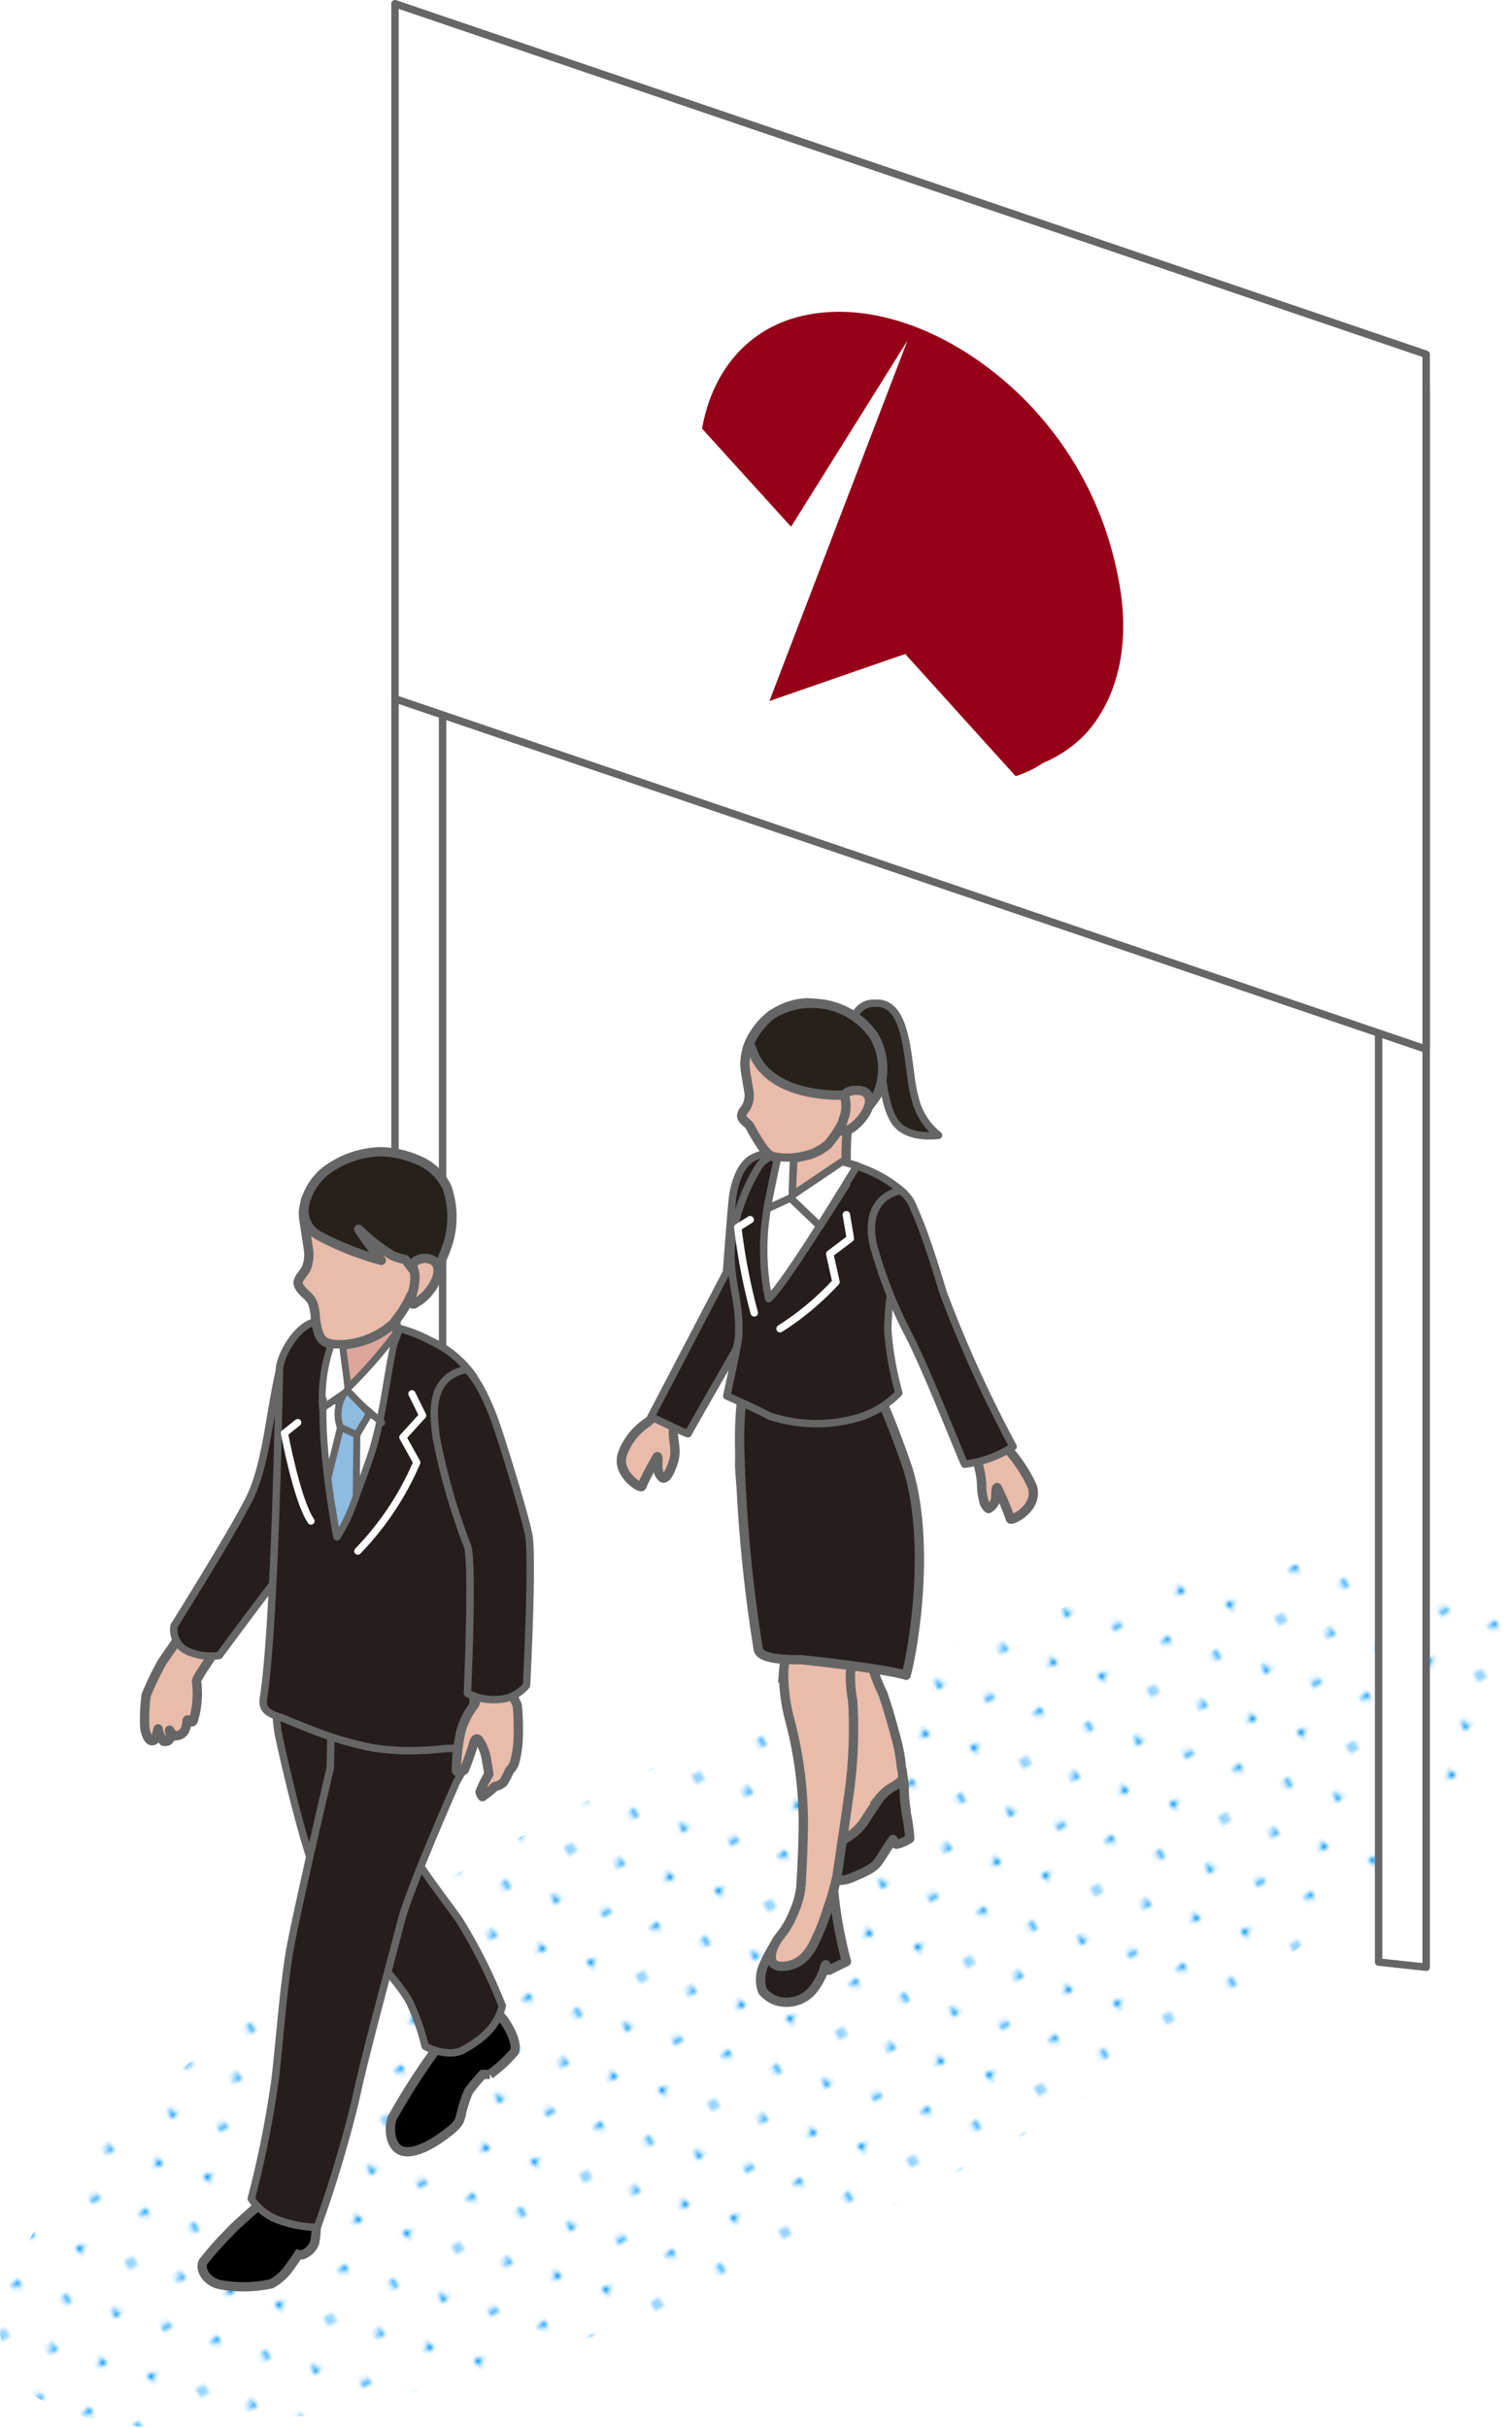 <svg xmlns="http://www.w3.org/2000/svg" xmlns:xlink="http://www.w3.org/1999/xlink" viewBox="0 0 113.8 182.62"><defs><style>.cls-1,.cls-11,.cls-15,.cls-17,.cls-24,.cls-8{fill:none;}.cls-2{clip-path:url(#clip-path);}.cls-3{fill:#0096ff;}.cls-4{fill:url(#_10_dpi_10_2);}.cls-16,.cls-22,.cls-5{fill:#fff;}.cls-11,.cls-12,.cls-13,.cls-15,.cls-16,.cls-18,.cls-21,.cls-22,.cls-23,.cls-5,.cls-6,.cls-8,.cls-9{stroke:#666;}.cls-11,.cls-12,.cls-13,.cls-15,.cls-16,.cls-17,.cls-21,.cls-22,.cls-23,.cls-24,.cls-5,.cls-6,.cls-9{stroke-linecap:round;stroke-linejoin:round;}.cls-5{stroke-width:0.56px;}.cls-10,.cls-12,.cls-6{fill:#251e1c;}.cls-15,.cls-18,.cls-21,.cls-6,.cls-8,.cls-9{stroke-width:0.7px;}.cls-7,.cls-9{fill:#e9bbab;}.cls-11,.cls-12,.cls-13,.cls-16,.cls-17{stroke-width:0.56px;}.cls-13,.cls-14{fill:#27211c;}.cls-17,.cls-24{stroke:#fff;}.cls-18{stroke-miterlimit:10;}.cls-19{clip-path:url(#clip-path-2);}.cls-20{fill:#46268a;}.cls-21{fill:#dda69b;}.cls-22,.cls-23{stroke-width:0.52px;}.cls-23{fill:#8ebbe0;}.cls-24{stroke-width:0.54px;}.cls-25{fill:#970019;}</style><clipPath id="clip-path"><rect id="SVGID" class="cls-1" width="28.8" height="28.8"/></clipPath><pattern id="_10_dpi_10_2" data-name="10 dpi 10 % 2" width="28.8" height="28.8" patternTransform="translate(-1.45 4.19) rotate(-2.9) scale(0.38)" patternUnits="userSpaceOnUse" viewBox="0 0 28.8 28.8"><rect class="cls-1" width="28.8" height="28.8"/><g class="cls-2"><path class="cls-3" d="M28.8,29.52a.72.72,0,1,0-.72-.72A.72.72,0,0,0,28.8,29.52Z"/><path class="cls-3" d="M14.4,29.52a.72.72,0,1,0-.72-.72A.72.72,0,0,0,14.4,29.52Z"/><circle class="cls-3" cy="28.8" r="0.72"/><path class="cls-3" d="M28.8,15.12a.72.72,0,1,0-.72-.72A.72.72,0,0,0,28.8,15.12Z"/><path class="cls-3" d="M14.4,15.12a.72.72,0,1,0-.72-.72A.72.72,0,0,0,14.4,15.12Z"/><path class="cls-3" d="M0,15.12a.72.72,0,0,0,0-1.44.72.72,0,0,0-.72.72A.72.72,0,0,0,0,15.12Z"/><path class="cls-3" d="M28.8.72A.72.72,0,0,0,29.52,0a.72.72,0,0,0-.72-.72.72.72,0,0,0-.72.72A.72.72,0,0,0,28.8.72Z"/><path class="cls-3" d="M14.4.72A.72.72,0,0,0,15.12,0a.72.72,0,0,0-.72-.72.72.72,0,0,0-.72.72A.72.72,0,0,0,14.4.72Z"/><path class="cls-3" d="M0,.72A.72.72,0,0,0,.72,0,.72.72,0,0,0,0-.72.72.72,0,0,0-.72,0,.72.72,0,0,0,0,.72Z"/><path class="cls-3" d="M-14.4.72A.72.72,0,0,0-13.68,0a.72.72,0,0,0-.72-.72.72.72,0,0,0-.72.72A.72.72,0,0,0-14.4.72Z"/><path class="cls-3" d="M-14.4,0"/><path class="cls-3" d="M7.2,22.32a.72.72,0,1,0-.72-.72A.72.72,0,0,0,7.2,22.32Z"/><path class="cls-3" d="M21.6,22.32a.72.72,0,1,0-.72-.72A.72.72,0,0,0,21.6,22.32Z"/><path class="cls-3" d="M7.2,7.92a.72.72,0,1,0-.72-.72A.72.72,0,0,0,7.2,7.92Z"/><path class="cls-3" d="M21.6,7.92a.72.72,0,1,0-.72-.72A.72.72,0,0,0,21.6,7.92Z"/><path class="cls-3" d="M-7.2,7.92a.72.72,0,0,0,.72-.72.72.72,0,0,0-.72-.72.72.72,0,0,0-.72.72A.72.72,0,0,0-7.2,7.92Z"/><path class="cls-3" d="M-7.2,7.2"/></g></pattern><clipPath id="clip-path-2"><path id="SVGID-2" data-name="SVGID" class="cls-1" d="M21,130.62s1.66,7.75,2.9,10.58,6.27,7.83,7,9.51a9.08,9.08,0,0,1,.83,2.67s1.31,2.08,3.11.8,2.67-2.16,2.93-3.31a40.39,40.39,0,0,0-3.19-6.43c-1.46-2.08-3.68-4.75-4.24-6.63s-2.52-8.67-2.52-8.67S23.58,127,21,130.62Z"/></clipPath></defs><g id="レイヤー_2" data-name="レイヤー 2"><g id="メイン"><ellipse class="cls-4" cx="56.9" cy="150.07" rx="62.79" ry="18.79" transform="translate(-60.66 40.8) rotate(-26.33)"/><polygon class="cls-5" points="107.34 147.97 103.76 147.58 103.76 28.67 107.34 29.06 107.34 147.97"/><polygon class="cls-5" points="33.31 123.27 29.73 122.89 29.73 5.36 33.31 5.75 33.31 123.27"/><path class="cls-6" d="M62.73,142.06c0-.07-1.63,2.77-1.77,2.76a2.66,2.66,0,0,0-1,1s-1.13-.4-1.35,0a10.55,10.55,0,0,0-1.1,1.93,2.59,2.59,0,0,0-.12,2,2.22,2.22,0,0,0,1.81.85,2.54,2.54,0,0,0,2-.95,5.19,5.19,0,0,0,.61-1,4.38,4.38,0,0,0,.23-.54c0-.08,0-.17.11-.33l.24.42s1.33-.67,1.32-.65A31.89,31.89,0,0,1,62.73,142.06Z"/><path class="cls-6" d="M68.2,136.35a.69.69,0,0,1,0-.13,11.4,11.4,0,0,1-.15-1.76,3.25,3.25,0,0,0-.19-1.12A20.8,20.8,0,0,1,66,135.42c-.29.27-.68.42-1,.7-.06.06-.33.46-.39.46s-1.39.06-1.67.43a10.58,10.58,0,0,0-1.14,2.46,2.45,2.45,0,0,0-.06,1.08,1.49,1.49,0,0,0,.65.8,2.7,2.7,0,0,0,1.91-.2c1.1-.46,1.52-.71,1.85-1.19s.62-1,1.06-1.6l.26.36a2.84,2.84,0,0,0,1-.43A12.52,12.52,0,0,0,68.2,136.35Z"/><path class="cls-7" d="M67.84,132.93a11.6,11.6,0,0,0-.33-1.93s-.61-2.38-1.09-3.67a12.08,12.08,0,0,1-.93-2.61c-.29-1.39-.41-6.11-.41-6.11s-2.41-12.51-3-13.44-6.11-2-6.11-2-.31,6.41-.3,7a21.33,21.33,0,0,0,2.09,8.5c.79,1.82,4.3,10.71,4.46,11.65s.92,3.45.92,3.45l.45,0h0c-.06.18-.12.33-.16.46a3.8,3.8,0,0,0-.63.9A12.59,12.59,0,0,0,61.22,137a2.38,2.38,0,0,0-.32,1.74c.14.38,1.32.14,2-.11a4.48,4.48,0,0,0,2.06-1.5c.47-.74,1.24-1.88,1.24-1.88a3.61,3.61,0,0,1,.89-.79,2.54,2.54,0,0,0,.85-.66C67.93,133.73,68,133.57,67.84,132.93Z"/><path class="cls-8" d="M67.84,132.93a11.6,11.6,0,0,0-.33-1.93s-.61-2.38-1.09-3.67a12.08,12.08,0,0,1-.93-2.61c-.29-1.39-.41-6.11-.41-6.11s-2.41-12.51-3-13.44-6.11-2-6.11-2-.31,6.41-.3,7a21.33,21.33,0,0,0,2.09,8.5c.79,1.82,4.3,10.71,4.46,11.65s.92,3.45.92,3.45l.45,0h0c-.06.18-.12.33-.16.46a3.8,3.8,0,0,0-.63.9A12.59,12.59,0,0,0,61.22,137a2.38,2.38,0,0,0-.32,1.74c.14.38,1.32.14,2-.11a4.48,4.48,0,0,0,2.06-1.5c.47-.74,1.24-1.88,1.24-1.88a3.61,3.61,0,0,1,.89-.79,2.54,2.54,0,0,0,.85-.66C67.93,133.73,68,133.57,67.84,132.93Z"/><path class="cls-7" d="M65.47,106.24a3.94,3.94,0,0,0-2.15-2l-5.14,1.12s.39,2.67.73,4.49,1.72,2.32,1.66,3.35-1.5,11.28-1.59,12.5a13.53,13.53,0,0,0,.48,3.74,30.49,30.49,0,0,1,1,7.48c0,1.92-.11,3.79-.18,5a6.62,6.62,0,0,1-.57,2,7.09,7.09,0,0,1-.64,1.22c-.14.2-.32.41-.48.64-.52.7-1.05,2.19.36,2.12s2.1-1.16,2.59-2.33a16,16,0,0,0,.75-2A19.65,19.65,0,0,0,63,141.1c.29-2,.59-3.92.86-5.89a35.47,35.47,0,0,0,.32-7.28,9.94,9.94,0,0,1-.17-2.15,54.61,54.61,0,0,1,1.72-6.6c.85-2.2.83-5.24,1.22-6.42S66.49,108,65.47,106.24Z"/><path class="cls-8" d="M65.47,106.24a3.94,3.94,0,0,0-2.15-2l-5.14,1.12s.39,2.67.73,4.49,1.72,2.32,1.66,3.35-1.5,11.28-1.59,12.5a13.53,13.53,0,0,0,.48,3.74,30.49,30.49,0,0,1,1,7.48c0,1.92-.11,3.79-.18,5a6.62,6.62,0,0,1-.57,2,7.09,7.09,0,0,1-.64,1.22c-.14.2-.32.41-.48.64-.52.7-1.05,2.19.36,2.12s2.1-1.16,2.59-2.33a16,16,0,0,0,.75-2A19.65,19.65,0,0,0,63,141.1c.29-2,.59-3.92.86-5.89a35.47,35.47,0,0,0,.32-7.28,9.94,9.94,0,0,1-.17-2.15,54.61,54.61,0,0,1,1.72-6.6c.85-2.2.83-5.24,1.22-6.42S66.49,108,65.47,106.24Z"/><path class="cls-6" d="M55.69,109.49a111.52,111.52,0,0,0,1.38,14.57c.18.91,3,.75,3.27.78,6.71.72,7.86,1.17,7.86,1.17.64-2.43,1.79-9.94.17-15.41A63.57,63.57,0,0,0,66,104.53l-9.91-1.21A28.67,28.67,0,0,0,55.69,109.49Z"/><path class="cls-9" d="M50,106.26s1.07.33.8.92,0,1.29,0,1.93a2.51,2.51,0,0,1-.15.94c-.07.22-.46,1.37-.83,1.08a1,1,0,0,1-.29-.57c-.07-.31.06-.93-.06-1a24.2,24.2,0,0,0-1.18,2.25c-.12.16-2.06-1.07-1.38-2.61A4.86,4.86,0,0,1,48.71,107c.21-.16.91-.82.91-.82C49.88,106.13,49.06,105.53,50,106.26Z"/><path class="cls-9" d="M74.91,108.57s-1.48,1-1.27,1.64a6.64,6.64,0,0,1,.24,1.39,5,5,0,0,0,.23,1.52c.2.32.29.35.29.35a1.12,1.12,0,0,0,.5-.58c.1-.3,0-.93.15-1a21,21,0,0,1,1,2.36c.1.17,2.16-.85,1.64-2.45a11.22,11.22,0,0,0-2.33-3.31S76.17,108,74.91,108.57Z"/><path class="cls-10" d="M58.75,86.64a4.4,4.4,0,0,0-2,.41c-1.11.49-1.47,2.17-1.58,2.78s-.49,5.86-.49,5.86L49,106.56s2.79,1.35,2.79,1.28,5.38-9.41,5.38-9.41l1.57-5.73S59.57,87.15,58.75,86.64Z"/><path class="cls-11" d="M58.75,86.64a4.4,4.4,0,0,0-2,.41c-1.11.49-1.47,2.17-1.58,2.78s-.49,5.86-.49,5.86L49,106.56s2.79,1.35,2.79,1.28,5.38-9.41,5.38-9.41l1.57-5.73S59.57,87.15,58.75,86.64Z"/><path class="cls-12" d="M62.5,87.12a16.74,16.74,0,0,1,2.94.95,9.6,9.6,0,0,1,2.61,1.67s-.39,4.45-.73,5.91a22.57,22.57,0,0,0-.5,4.4,24.44,24.44,0,0,0,.83,4.72,7.05,7.05,0,0,1-3,1.85,11.28,11.28,0,0,1-6.74-.11C57,106,54.7,105,54.7,105s.85-3.86.89-4.45c.16-2.59-.7-4.21-.56-6.75a14.45,14.45,0,0,1,2.12-6.12c.53-.8,2.47-1.38,3.36-1.7A1.52,1.52,0,0,1,62.5,87.12Z"/><path class="cls-12" d="M67.76,89.54a2.53,2.53,0,0,1,1,1.32c1,2.12,2.14,6.13,2.26,6.46a95,95,0,0,0,5.06,11.17l.17.32a8.5,8.5,0,0,1-3.64,1.32c0,.19-2.91-7.29-4.36-10a33.61,33.61,0,0,1-2.4-6.07S64.54,90.35,67.76,89.54Z"/><path class="cls-9" d="M64.32,80.93a32,32,0,0,0-.64,6.37l-4.19,2.81.56-8.45S63.51,80.27,64.32,80.93Z"/><path class="cls-9" d="M56.16,80.88s.13.8.19,1.14a1.83,1.83,0,0,1-.13,1.15c-.12.26-.45.53-.39.82s.45.48.6.71a14.94,14.94,0,0,0,.85,1.43,3.74,3.74,0,0,0,.57.69,1.26,1.26,0,0,0,.49.21,5,5,0,0,0,2.1-.06,4,4,0,0,0,1.86-.88,7.87,7.87,0,0,0,1.12-1.67c.24-.39,1.89-1.24,2-1.65A4.75,4.75,0,0,0,66,78.7c-.69-2.48-3.9-3.24-5.29-3.27a4.85,4.85,0,0,0-3.87,2.23A4.07,4.07,0,0,0,56.16,80.88Z"/><path class="cls-13" d="M64.22,77.14a1.55,1.55,0,0,1,1.64-1.68c2.68-.18,2.37,5,3,7.1a5,5,0,0,0,1.78,2.83s-2.45.39-3.36-1.13S66.42,80,66,78.7,64.5,77,64.22,77.14Z"/><path class="cls-14" d="M65.77,77.91a5.69,5.69,0,0,0-7.7-1.58,5.76,5.76,0,0,0-1.81,2.48l.3,0c1.06,3.65,6.18,3.59,6.89,3.56l.38.44s1.08-.24.71.32a1.08,1.08,0,0,0-.05,1.1A12.47,12.47,0,0,0,66,82.39a4.67,4.67,0,0,0,.43-1.81A4.8,4.8,0,0,0,65.77,77.91Z"/><path class="cls-15" d="M65.77,77.91a5.69,5.69,0,0,0-7.7-1.58,5.76,5.76,0,0,0-1.81,2.48l.3,0c1.06,3.65,6.18,3.59,6.89,3.56l.38.44s1.08-.24.71.32a1.08,1.08,0,0,0-.05,1.1A12.47,12.47,0,0,0,66,82.39a4.67,4.67,0,0,0,.43-1.81A4.8,4.8,0,0,0,65.77,77.91Z"/><path class="cls-9" d="M63.61,82.43c0-.46,1-.49,1.38-.34.85.39.32,1.51-.1,2a3.32,3.32,0,0,1-1.22,1c-.22,0-.34.08-.35-.16a4.35,4.35,0,0,1,.27-1.06,2.61,2.61,0,0,0,0-1.3A.28.28,0,0,1,63.61,82.43Z"/><path class="cls-16" d="M57.85,90.35a18.36,18.36,0,0,0,0,7.33c1.34-1.16,6.65-10,6.65-10s-.85-.23-1-.28a.13.13,0,0,0-.16,0L59.63,89.9l.1-2.84a5.14,5.14,0,0,1-1.2,0l-.36,1.67-.45,2.2,1.77-.82,2.22,2.12,2-3.13"/><path class="cls-17" d="M58.71,99.94a20.92,20.92,0,0,0,4.21-3.52l-.47-2.1L64,93.15l-.3-1.78"/><path class="cls-17" d="M56.46,91.74l-.93.58a44.74,44.74,0,0,0,1.24,6.43"/><path class="cls-18" d="M32.61,154.45a49,49,0,0,0-3.1,4.88c-.28.85-.13,2.21.79,2.47s2.31-.6,2.87-1,1.3-.92,1.45-1.42a12.82,12.82,0,0,1,.63-2.05,12,12,0,0,1,1.09-1.3l.53,0a10.79,10.79,0,0,0,1.86-1.72c.26-.82-.71-2.35-1.16-2.77S33.79,153.06,32.61,154.45Z"/><path class="cls-18" d="M19.57,165.79s-2,1.73-2.28,2.09a24.74,24.74,0,0,0-2,2.25c-.26.49.15,1.42,1.2,1.7a9.85,9.85,0,0,0,3.94-.05,4.12,4.12,0,0,0,1.42-1.32c.3-.41.61-.88.61-.88a.62.62,0,0,0,.55-.1,1.51,1.51,0,0,0,.67-.79,6,6,0,0,0,.1-1.58S21.13,165.3,19.57,165.79Z"/><g class="cls-19"><path class="cls-20" d="M24.82,130.83c-7.66-3.43-5.91,5.76-4.16,9.86l4.39-1.91C27,136.35,26,131.37,24.82,130.83Z"/></g><path class="cls-7" d="M14.79,126.45c0-.25,1.27-2,1.44-2.4s-1.25-1.47-2.55-1.26c0,0-.27.47-.52.84s-.77,1.09-1,1.46A23,23,0,0,0,11,127.51a13.5,13.5,0,0,0-.11,2.28c0,.41.22,1.06.48,1.13s.4-.21.41-.35.06-.27.12-.53a2.16,2.16,0,0,0,.41.94.69.69,0,0,0,.22,0h0a.31.31,0,0,0,.23-.16.85.85,0,0,0,0-.62l0,0v-.06a1.44,1.44,0,0,0,.26.32.3.3,0,0,0,0,.09.35.35,0,0,0,.26,0h0c1-.08.67-1.47.9-1.13a.36.36,0,0,0,.08.09l0,0,.06,0h.09c.06,0,.09,0,.14-.1h0A7,7,0,0,0,14.79,126.45Z"/><path class="cls-15" d="M14.79,126.45c0-.25,1.27-2,1.44-2.4s-1.25-1.47-2.55-1.26c0,0-.27.47-.52.84s-.77,1.09-1,1.46A23,23,0,0,0,11,127.51a13.5,13.5,0,0,0-.11,2.28c0,.41.22,1.06.48,1.13s.4-.21.41-.35.06-.27.12-.53a2.16,2.16,0,0,0,.41.94.69.69,0,0,0,.22,0h0a.31.31,0,0,0,.23-.16.85.85,0,0,0,0-.62l0,0v-.06a1.44,1.44,0,0,0,.26.32.3.3,0,0,0,0,.09.35.35,0,0,0,.26,0h0c1-.08.67-1.47.9-1.13a.36.36,0,0,0,.08.09l0,0,.06,0h.09c.06,0,.09,0,.14-.1h0A7,7,0,0,0,14.79,126.45Z"/><path class="cls-12" d="M23.58,102.81s-2.1-1.67-2.55.28c-.74,3.19-1,7.06-2.23,9.57s-5.7,9.63-5.7,9.63a1.77,1.77,0,0,0,1.12,1.95,4.29,4.29,0,0,0,2.28.28s3.84-5.19,4.4-5.83,4.61-12.24,5-13.92S25.57,103.9,23.58,102.81Z"/><path class="cls-10" d="M34.58,144.44c-1.46-2.08-3.68-4.75-4.24-6.63-.47-1.56-1.89-6.48-2.36-8.12l1.16-.66v-.75l-.59-2.08-1.42-1.51s-1.74.23-2,.23-3.92,1.51-4.24,2.43a9.59,9.59,0,0,0,.1,3.27s1.66,7.75,2.9,10.58,6.27,7.83,7,9.51A17.46,17.46,0,0,1,32,153.92s1.69.91,2.87.26c1.93-1.05,2.67-2.16,2.93-3.31A40.39,40.39,0,0,0,34.58,144.44Z"/><path class="cls-11" d="M34.58,144.44c-1.46-2.08-3.68-4.75-4.24-6.63-.47-1.56-1.89-6.48-2.36-8.12l1.16-.66v-.75l-.59-2.08-1.42-1.51s-1.74.23-2,.23-3.92,1.51-4.24,2.43a9.59,9.59,0,0,0,.1,3.27s1.66,7.75,2.9,10.58,6.27,7.83,7,9.51A17.46,17.46,0,0,1,32,153.92s1.69.91,2.87.26c1.93-1.05,2.67-2.16,2.93-3.31A40.39,40.39,0,0,0,34.58,144.44Z"/><path class="cls-10" d="M34.15,126.54l-3.43-2.37L28.87,126l-1.79,1.57-2.12.52-.1,4.87S22,145.14,21.71,147.3c-.45,3-.65,6.06-1,9.08a76.56,76.56,0,0,1-1.8,9A4.24,4.24,0,0,0,21,167a8.74,8.74,0,0,0,2.88.53,94.13,94.13,0,0,0,2.86-9.5c.82-3.86,2.8-10.94,3.43-13.45s4.16-10.46,4.21-10.59a7.23,7.23,0,0,0,1-2.7C35.67,129.66,34.15,126.54,34.15,126.54Z"/><path class="cls-11" d="M34.15,126.54l-3.43-2.37L28.87,126l-1.79,1.57-2.12.52-.1,4.87S22,145.14,21.71,147.3c-.45,3-.65,6.06-1,9.08a76.56,76.56,0,0,1-1.8,9A4.24,4.24,0,0,0,21,167a8.74,8.74,0,0,0,2.88.53,94.13,94.13,0,0,0,2.86-9.5c.82-3.86,2.8-10.94,3.43-13.45s4.16-10.46,4.21-10.59a7.23,7.23,0,0,0,1-2.7C35.67,129.66,34.15,126.54,34.15,126.54Z"/><path class="cls-12" d="M29.84,99.86a11,11,0,0,1,2.59,1,7.91,7.91,0,0,1,3.24,2.72,11.59,11.59,0,0,1,.62,3.08s-.66,9.3-.85,11.74.16,7,.16,9.37c0,.85.4,3.11-.42,3.52a4.73,4.73,0,0,1-1.6.23c-.62.06-1.24.12-1.87.14a17.69,17.69,0,0,1-3.63-.19,25.37,25.37,0,0,1-4.42-1.28q-1.1-.42-2.16-.87c-.8-.34-1.86-.41-1.67-1.59.44-2.74.93-10.37,1.2-24.66,0-1.13,1.48-3.67,2.95-3.67S29.83,99.85,29.84,99.86Z"/><path class="cls-21" d="M29.47,96.51l.41,3.71a12.22,12.22,0,0,1-1.75,3.33c-.77.67-2.84.66-3.08.72s.12-.39.07-1.6S27.94,96.57,29.47,96.51Z"/><path class="cls-9" d="M35.88,127.32a2.1,2.1,0,0,1-.18.92,5.51,5.51,0,0,0-1,1.94,14.15,14.15,0,0,0-.35,3c.07.19.39.13.6-.06a20.35,20.35,0,0,0,.75-2.15c.11-.19.21-.23.34-.09a3.74,3.74,0,0,1,.59,1.57c.15.84.16,1,.16,1a9.15,9.15,0,0,0-.66,1.33.88.88,0,0,0,.18.36s.71-.52.8-.63a.48.48,0,0,1,.17-.15,1.11,1.11,0,0,0,.6-.29,5.43,5.43,0,0,0,.46-.89,1.47,1.47,0,0,0,.42-.72,8.43,8.43,0,0,0,.25-2.18,17,17,0,0,0-.07-1.91c0-.27-.55-1.05-.57-1.38S36.17,127,35.88,127.32Z"/><path class="cls-12" d="M35.1,103s.94.57,2.14,3.84c.47,1.27,2.21,6.92,2.55,8.58s-.16,11.35-.16,11.35a2.91,2.91,0,0,1-2.21,1.06,4.25,4.25,0,0,1-2.24-.47s.45-9.93,0-11.08A47.61,47.61,0,0,1,32.81,108C32.71,106.77,32.07,103.63,35.1,103Z"/><path class="cls-9" d="M23,92.55s.15,1,.21,1.39a2.73,2.73,0,0,1-.14,1.41c-.15.36-.48.62-.61,1s.35.8.62,1.06c.44.4.53.64.65,1.54a4.73,4.73,0,0,0,.29,1.44c.22.51.57.79,1.79.75a6.22,6.22,0,0,0,3.74-1.54,9.11,9.11,0,0,0,1.38-2.16c.25-.47,1.75-1.38,1.91-1.87s.8-1.68.09-4.7-3.64-2.44-5.09-2.47-3.75-.29-4.43,1.2S22.74,90.94,23,92.55Z"/><path class="cls-14" d="M33.65,89.33a4.15,4.15,0,0,0-2.27-2.11,7.4,7.4,0,0,0-2.73-.59,7.16,7.16,0,0,0-4.16,1.46A4.45,4.45,0,0,0,23.11,90h0a2.24,2.24,0,0,0-.15.39l0,.08h0A2.13,2.13,0,0,0,24.11,93a21.8,21.8,0,0,0,4.59,1.8S27.35,93.06,27,92.46a12.85,12.85,0,0,0,2.57,2,5.72,5.72,0,0,0,.93.28l.62.8s1.13-.28.74.36a1.28,1.28,0,0,0,0,1.23s.45-.64.57-.85a12.19,12.19,0,0,0,1.33-2.89A6.84,6.84,0,0,0,33.65,89.33Z"/><path class="cls-15" d="M33.65,89.33a4.15,4.15,0,0,0-2.27-2.11,7.4,7.4,0,0,0-2.73-.59,7.16,7.16,0,0,0-4.16,1.46A4.45,4.45,0,0,0,23.11,90h0a2.24,2.24,0,0,0-.15.39l0,.08h0A2.13,2.13,0,0,0,24.11,93a21.8,21.8,0,0,0,4.59,1.8S27.35,93.06,27,92.46a12.85,12.85,0,0,0,2.57,2,5.72,5.72,0,0,0,.93.28l.62.8s1.13-.28.74.36a1.28,1.28,0,0,0,0,1.23s.45-.64.57-.85a12.19,12.19,0,0,0,1.33-2.89A6.84,6.84,0,0,0,33.65,89.33Z"/><path class="cls-9" d="M31,95.12a1.26,1.26,0,0,1,1.5-.36c.89.43.34,1.67-.1,2.24a3.66,3.66,0,0,1-1.26,1.09c-.22,0-.27-.22-.16-.65a3.7,3.7,0,0,0,.23-1.07A2.09,2.09,0,0,0,31,95.12Z"/><path class="cls-22" d="M24.34,105.27c-.25,3.79,1,10.34,1,10.34a8.31,8.31,0,0,0,1.08-2.12c.49-1.2.93-2.42,1.36-3.65,1.12-3.19,1.26-6.31,2.07-9.62a36.08,36.08,0,0,1-3.67,4.2c-.08-1-.31-2.29-.39-3.28a2.68,2.68,0,0,1-.86,0,12.19,12.19,0,0,0-.66,4.78l1.79-1.23L28.73,107"/><path class="cls-23" d="M25.89,104.83a2.9,2.9,0,0,0-.26,2.58l1.23.51.95-1.61-1.67-1.73Z"/><path class="cls-23" d="M26.86,107.92l-.05,4.62a14.5,14.5,0,0,1-1.44,3.07s-.52-3-.64-4l-.05-.43.95-3.82Z"/><path class="cls-24" d="M26.93,116.67A22,22,0,0,0,31.37,110l-1.05-1.89,1.49-1.64L31,104.83"/><path class="cls-24" d="M22.41,107l-1,.8s.94,5.09,2,6.61"/><polygon class="cls-5" points="107.34 78.92 29.73 52.56 29.73 0.28 107.34 26.65 107.34 78.92"/><g id="グループ_127-2" data-name="グループ 127-2"><g id="グループ_126-2" data-name="グループ 126-2"><g id="グループ_125-2" data-name="グループ 125-2"><path id="パス_67-2" data-name="パス 67-2" class="cls-25" d="M52.84,32.24c.76-4.3,3.37-7.36,7.15-8.38,4.85-1.31,10.84.59,15.91,5.05a25.76,25.76,0,0,1,8.23,14.4c1,4.74.14,9-2.35,11.81a9.37,9.37,0,0,1-3.26,2.26,7.92,7.92,0,0,1-2.08,1l-8.31-9.19L57.91,52.73,68.3,25.62l-8.76,14Z"/></g></g></g></g></g></svg>